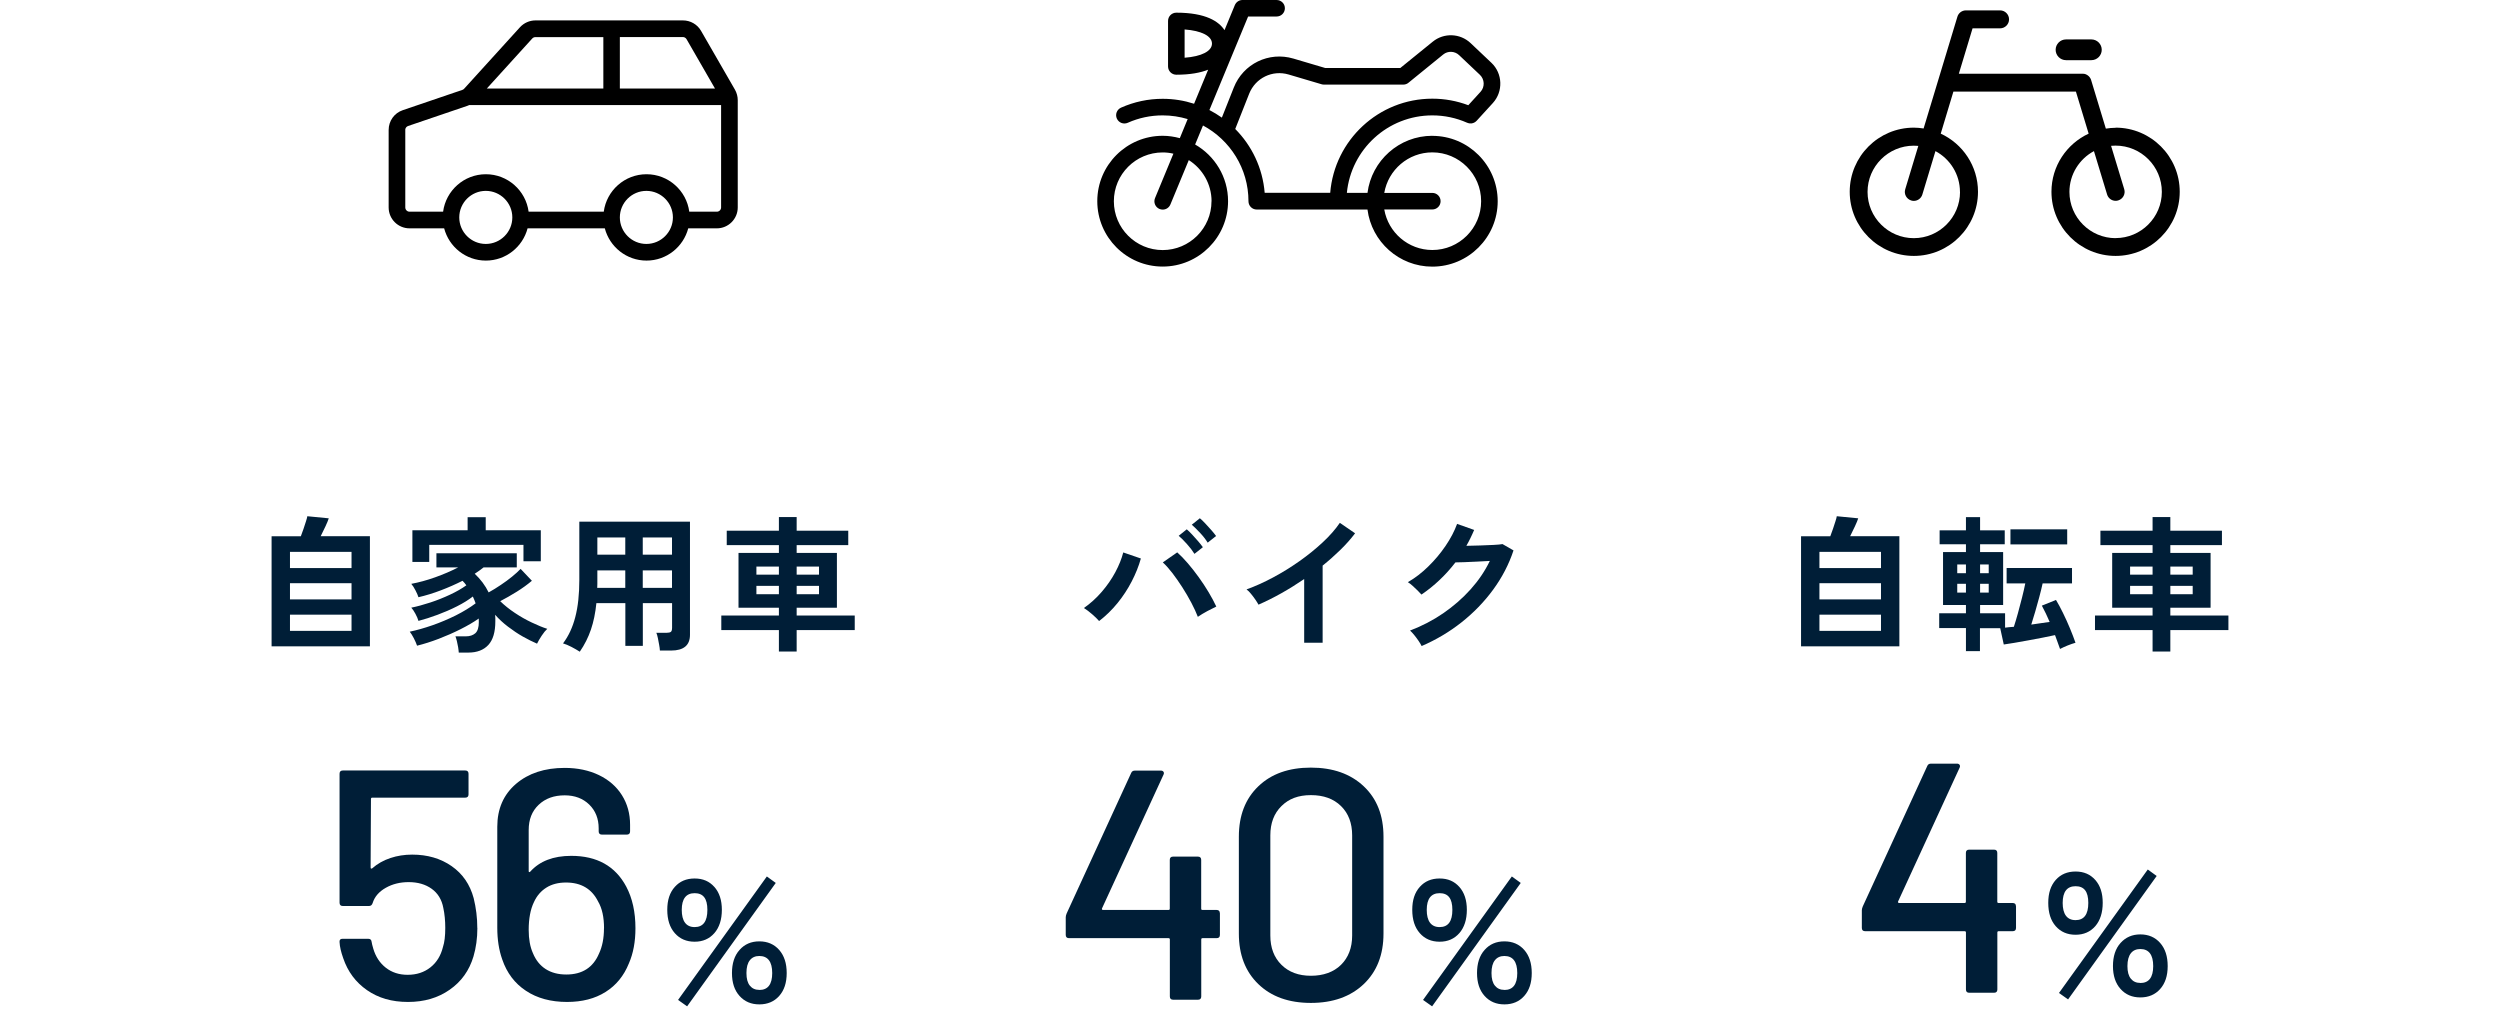 <?xml version="1.0" encoding="UTF-8"?><svg id="uuid-acac0866-2d8c-45ef-95b6-78cadc369356" xmlns="http://www.w3.org/2000/svg" viewBox="0 0 359 145.98"><defs><style>.uuid-1203fccf-20c2-4afa-a012-4c1182c92956{fill:none;}.uuid-bc0518e9-8c75-4130-a020-413bbe440112{fill:#001e37;}</style></defs><g id="uuid-f4a584c3-4b8b-4180-9bdb-447d8d27c9dc"><rect class="uuid-1203fccf-20c2-4afa-a012-4c1182c92956" y="0" width="359" height="145.98"/><path class="uuid-bc0518e9-8c75-4130-a020-413bbe440112" d="M68.55,133.26c0,1.47-.19,2.84-.56,4.09-.6,2.01-1.73,3.6-3.41,4.77-1.68,1.18-3.67,1.76-5.99,1.76s-4.25-.56-5.88-1.69c-1.63-1.13-2.77-2.66-3.43-4.61-.31-.88-.49-1.64-.52-2.3v-.09c0-.25.14-.38.42-.38h3.71c.28,0,.44.14.47.42.03.22.11.55.24.99.34,1.16.95,2.08,1.81,2.75.86.67,1.9,1.01,3.12,1.01,1.28,0,2.37-.35,3.27-1.06s1.5-1.68,1.81-2.94c.22-.66.33-1.57.33-2.73,0-1.03-.09-1.99-.28-2.87-.22-1.19-.78-2.11-1.67-2.75-.89-.64-2-.96-3.31-.96-1.22,0-2.32.27-3.29.82-.97.55-1.6,1.28-1.88,2.19-.09.28-.27.42-.52.42h-3.76c-.31,0-.47-.16-.47-.47v-18.52c0-.31.16-.47.47-.47h17.58c.31,0,.47.16.47.47v2.96c0,.31-.16.47-.47.47h-13.35c-.12,0-.19.06-.19.19l-.05,9.82c0,.19.08.23.23.14.75-.66,1.62-1.15,2.61-1.48.99-.33,2.03-.49,3.13-.49,2.19,0,4.08.55,5.66,1.65,1.58,1.1,2.64,2.63,3.17,4.61.34,1.38.52,2.8.52,4.28Z"/><path class="uuid-bc0518e9-8c75-4130-a020-413bbe440112" d="M91.25,133.31c0,1.91-.31,3.59-.94,5.03-.72,1.79-1.84,3.16-3.36,4.11-1.52.96-3.36,1.43-5.52,1.43-2.32,0-4.29-.53-5.9-1.6-1.61-1.06-2.75-2.57-3.41-4.51-.47-1.32-.71-2.84-.71-4.56v-14.48c0-2.57.89-4.62,2.68-6.16,1.79-1.53,4.12-2.3,7-2.3,1.85,0,3.49.35,4.91,1.03,1.43.69,2.53,1.65,3.31,2.89.78,1.24,1.17,2.66,1.17,4.25v.94c0,.31-.16.47-.47.47h-3.57c-.31,0-.47-.16-.47-.47v-.42c0-1.41-.46-2.55-1.36-3.43-.91-.88-2.08-1.32-3.52-1.32-1.54,0-2.78.45-3.74,1.36-.96.91-1.43,2.11-1.43,3.62v5.92c0,.06.02.1.07.12.05.02.1,0,.16-.07,1.35-1.5,3.31-2.26,5.88-2.26,3.7,0,6.33,1.47,7.9,4.42.88,1.66,1.32,3.65,1.32,5.97ZM86.74,133.31c0-1.6-.28-2.88-.85-3.85-.91-1.82-2.44-2.73-4.61-2.73-1.1,0-2.04.24-2.82.73-.78.49-1.38,1.18-1.79,2.09-.5,1.03-.75,2.37-.75,3.99,0,1.32.2,2.43.61,3.34.41,1,1.02,1.76,1.83,2.28s1.8.78,2.96.78c2.29,0,3.85-1,4.7-3.01.47-1,.71-2.21.71-3.62Z"/><path class="uuid-bc0518e9-8c75-4130-a020-413bbe440112" d="M99.75,135.23c-1.18,0-2.13-.41-2.85-1.23-.72-.82-1.08-1.93-1.08-3.35s.36-2.48,1.08-3.29c.72-.81,1.67-1.21,2.85-1.21s2.11.4,2.83,1.21c.72.81,1.08,1.9,1.08,3.29s-.36,2.53-1.08,3.35c-.72.82-1.66,1.23-2.83,1.23ZM98.67,144.51l-1.3-.92,12.75-17.73,1.28.93-12.73,17.72ZM99.75,133.13c1.22,0,1.83-.82,1.83-2.47s-.61-2.4-1.83-2.4-1.85.8-1.85,2.4.62,2.47,1.85,2.47ZM109.04,144.23c-1.17,0-2.11-.4-2.84-1.21-.73-.81-1.09-1.9-1.09-3.29s.36-2.51,1.09-3.32c.72-.82,1.67-1.23,2.84-1.23s2.13.41,2.85,1.23c.72.82,1.08,1.92,1.08,3.32s-.36,2.48-1.08,3.29c-.72.81-1.67,1.21-2.85,1.21ZM109.04,142.16c1.23,0,1.85-.81,1.85-2.43s-.62-2.45-1.85-2.45c-.58,0-1.04.2-1.36.61-.33.41-.49,1.02-.49,1.84s.16,1.4.49,1.81c.33.41.78.61,1.36.61Z"/><path class="uuid-bc0518e9-8c75-4130-a020-413bbe440112" d="M39,92.82v-15.81h4.2c.13-.32.26-.68.39-1.08s.25-.76.36-1.1c.11-.34.17-.57.18-.7l3.08.3c-.08.27-.24.65-.47,1.15-.23.5-.46.97-.69,1.42h7.07v15.81h-14.12ZM41.64,81.57h8.84v-2.32h-8.84v2.32ZM41.64,86.07h8.84v-2.32h-8.84v2.32ZM41.64,90.59h8.84v-2.32h-8.84v2.32Z"/><path class="uuid-bc0518e9-8c75-4130-a020-413bbe440112" d="M65.88,93.71c-.01-.21-.05-.46-.09-.76-.05-.3-.11-.59-.18-.88s-.14-.52-.21-.69h1.48c.58,0,1.03-.15,1.37-.44.34-.3.51-.84.51-1.62,0-.08,0-.17-.01-.25s0-.17,0-.25c-.72.51-1.58,1.01-2.59,1.52s-2.06.97-3.15,1.39c-1.1.42-2.14.75-3.12.99-.1-.3-.25-.65-.46-1.06-.21-.41-.41-.72-.59-.95,1.01-.21,2.1-.52,3.25-.92s2.28-.88,3.37-1.42c1.09-.55,2.04-1.13,2.84-1.73-.06-.17-.12-.33-.19-.5-.07-.16-.14-.32-.21-.48-.63.49-1.39.96-2.28,1.41-.89.45-1.81.85-2.78,1.21-.96.36-1.88.65-2.75.88-.08-.3-.23-.64-.44-1.03-.21-.39-.41-.68-.59-.87.84-.17,1.75-.42,2.73-.74.98-.32,1.92-.7,2.84-1.13s1.7-.88,2.34-1.34c-.18-.25-.37-.47-.55-.65-.97.49-2.01.95-3.11,1.37-1.1.42-2.18.75-3.22.99-.08-.27-.23-.6-.43-.99-.2-.39-.4-.7-.6-.93,1.08-.2,2.23-.51,3.43-.94,1.2-.43,2.3-.9,3.3-1.42h-3.12v-2.03h11.54v2.03h-4.77c-.37.3-.79.6-1.27.91.84.79,1.51,1.68,2,2.68.58-.32,1.16-.68,1.74-1.07.58-.39,1.12-.78,1.62-1.19.5-.41.91-.78,1.23-1.12l1.62,1.71c-.65.55-1.37,1.07-2.17,1.57s-1.6.95-2.38,1.36c.61.59,1.3,1.15,2.1,1.68.79.53,1.6.99,2.43,1.38.82.39,1.56.7,2.23.91-.25.23-.52.55-.8.98s-.51.81-.67,1.15c-.63-.27-1.31-.61-2.04-1.02s-1.43-.89-2.13-1.42-1.31-1.1-1.85-1.71c.01.15.02.31.03.48,0,.16,0,.32,0,.47,0,1.52-.33,2.65-1,3.38s-1.63,1.1-2.88,1.1h-1.35ZM59.22,80.69v-4.54h7.93v-1.88h2.6v1.88h7.91v4.45h-2.49v-2.36h-13.53v2.45h-2.43Z"/><path class="uuid-bc0518e9-8c75-4130-a020-413bbe440112" d="M83.25,93.58c-.35-.23-.75-.45-1.2-.69-.45-.23-.85-.4-1.2-.5.79-1.04,1.38-2.3,1.76-3.78.39-1.48.58-3.26.58-5.34v-8.36h15.89v16.25c0,1.51-.91,2.26-2.72,2.26h-1.6c-.01-.24-.05-.52-.11-.84-.06-.32-.12-.64-.18-.95s-.14-.56-.22-.76h1.48c.29,0,.5-.05.61-.14.11-.09.17-.28.17-.58v-3.54h-4.2v6.14h-2.51v-6.14h-4.16c-.14,1.41-.4,2.67-.78,3.79-.38,1.12-.91,2.18-1.6,3.18ZM85.76,84.42h4.03v-2.51h-4.01v1.94c0,.18,0,.37-.02.57ZM85.78,79.65h4.01v-2.47h-4.01v2.47ZM92.3,79.65h4.2v-2.47h-4.2v2.47ZM92.3,84.42h4.2v-2.51h-4.2v2.51Z"/><path class="uuid-bc0518e9-8c75-4130-a020-413bbe440112" d="M111.85,93.56v-3.08h-8.27v-2.09h8.27v-1.12h-5.8v-7.87h5.8v-1.12h-7.49v-2.07h7.49v-1.96h2.55v1.96h7.41v2.07h-7.41v1.12h5.78v7.87h-5.78v1.12h8.34v2.09h-8.34v3.08h-2.55ZM108.62,82.52h3.23v-1.16h-3.23v1.16ZM108.62,85.33h3.23v-1.2h-3.23v1.2ZM114.4,82.52h3.21v-1.16h-3.21v1.16ZM114.4,85.33h3.21v-1.2h-3.21v1.2Z"/><path d="M55.81,18.67v11.12c0,1.65,1.34,3,3,3h4.97c.7,2.66,3.11,4.63,5.99,4.63s5.29-1.97,5.99-4.63h11.09c.7,2.66,3.11,4.63,5.99,4.63s5.29-1.97,5.99-4.63h4.11c1.65,0,3-1.35,3-3v-15.41c0-.52-.14-1.04-.4-1.5l-4.87-8.45c-.53-.93-1.53-1.5-2.6-1.5h-21.18c-.84,0-1.65.36-2.22.98l-8.02,8.83c-.07.08-.16.14-.26.17l-8.55,2.91c-1.22.41-2.03,1.55-2.03,2.84ZM86.63,12.71h-16.72s6.52-7.18,6.52-7.18c.12-.13.28-.2.46-.2h9.75v7.39ZM102.67,12.71h-13.66v-7.39h9.05c.22,0,.42.12.53.31l4.08,7.08ZM89.01,31.22c0-2.1,1.71-3.81,3.81-3.81,2.1,0,3.81,1.71,3.81,3.81,0,2.1-1.71,3.81-3.81,3.81-2.1,0-3.81-1.71-3.81-3.81ZM65.95,31.22c0-2.1,1.71-3.81,3.81-3.81,2.1,0,3.81,1.71,3.81,3.81,0,2.1-1.71,3.81-3.81,3.81-2.1,0-3.81-1.71-3.81-3.81ZM58.19,18.67c0-.26.17-.5.42-.58l8.55-2.91c.07-.02.14-.06.21-.09h36.18v14.7c0,.34-.28.61-.61.61h-3.96c-.4-3.03-3-5.38-6.14-5.38s-5.74,2.35-6.14,5.38h-10.79c-.4-3.03-3-5.38-6.14-5.38-3.14,0-5.74,2.35-6.14,5.38h-4.82c-.34,0-.61-.28-.61-.61v-11.12Z"/><path class="uuid-bc0518e9-8c75-4130-a020-413bbe440112" d="M289.5,130.15v3.1c0,.31-.16.47-.47.47h-2.02c-.13,0-.19.06-.19.19v8.18c0,.31-.16.47-.47.47h-3.57c-.31,0-.47-.16-.47-.47v-8.18c0-.12-.06-.19-.19-.19h-14.29c-.31,0-.47-.16-.47-.47v-2.54c0-.16.05-.34.14-.56l9.26-20.16c.09-.22.27-.33.52-.33h3.76c.16,0,.27.06.35.16.08.11.09.24.02.4l-8.84,19.22c-.03.06-.03.12,0,.16.03.05.08.07.14.07h9.4c.12,0,.19-.06.19-.19v-7c0-.31.16-.47.47-.47h3.57c.31,0,.47.16.47.47v7c0,.13.06.19.19.19h2.02c.31,0,.47.16.47.47Z"/><path class="uuid-bc0518e9-8c75-4130-a020-413bbe440112" d="M298.05,134.23c-1.18,0-2.13-.41-2.85-1.23-.72-.82-1.07-1.93-1.07-3.35s.36-2.48,1.07-3.29c.72-.81,1.67-1.21,2.85-1.21s2.11.4,2.83,1.21c.72.81,1.07,1.9,1.07,3.29s-.36,2.53-1.07,3.35c-.72.82-1.66,1.23-2.83,1.23ZM296.97,143.51l-1.3-.92,12.75-17.73,1.28.93-12.72,17.72ZM298.05,132.13c1.22,0,1.83-.82,1.83-2.47s-.61-2.4-1.83-2.4-1.85.8-1.85,2.4.62,2.47,1.85,2.47ZM307.35,143.23c-1.17,0-2.11-.4-2.84-1.21-.72-.81-1.09-1.9-1.09-3.29s.36-2.51,1.09-3.32,1.67-1.23,2.84-1.23,2.13.41,2.85,1.23,1.08,1.92,1.08,3.32-.36,2.48-1.08,3.29c-.72.81-1.67,1.21-2.85,1.21ZM307.35,141.16c1.23,0,1.85-.81,1.85-2.43s-.62-2.45-1.85-2.45c-.58,0-1.04.2-1.36.61-.32.41-.49,1.02-.49,1.84s.16,1.4.49,1.81c.33.41.78.61,1.36.61Z"/><path class="uuid-bc0518e9-8c75-4130-a020-413bbe440112" d="M258.63,92.82v-15.81h4.2c.13-.32.26-.68.39-1.08.13-.39.25-.76.36-1.1.11-.34.17-.57.18-.7l3.08.3c-.08.27-.24.65-.47,1.15s-.46.97-.69,1.42h7.07v15.81h-14.12ZM261.27,81.57h8.84v-2.32h-8.84v2.32ZM261.27,86.07h8.84v-2.32h-8.84v2.32ZM261.27,90.59h8.84v-2.32h-8.84v2.32Z"/><path class="uuid-bc0518e9-8c75-4130-a020-413bbe440112" d="M282.31,93.48v-3.29h-3.84v-2.13h3.84v-1.18h-3.29v-7.6h3.29v-1.12h-3.78v-2h3.78v-1.9h2.03v1.9h3.54v2h-3.54v1.12h3.31v7.6h-3.31v1.18h3.59v2.07c.18-.03.38-.05.6-.07.22-.02.44-.04.66-.05.18-.56.38-1.21.58-1.94s.4-1.48.59-2.24c.19-.76.35-1.44.47-2.05h-2.68v-2.22h9.39v2.22h-4.22c-.13.6-.29,1.26-.48,1.96-.19.7-.38,1.4-.58,2.08-.2.68-.39,1.3-.57,1.87.46-.07.92-.14,1.37-.2.45-.06.87-.12,1.27-.18-.17-.41-.35-.81-.54-1.2-.19-.39-.38-.77-.58-1.14l2.03-.82c.32.53.66,1.16,1.01,1.88.35.72.69,1.45,1,2.21s.58,1.44.79,2.06c-.35.1-.73.23-1.13.39-.4.16-.76.33-1.09.5-.1-.28-.21-.59-.33-.92-.12-.33-.25-.69-.39-1.07-.52.11-1.12.24-1.79.37-.68.13-1.37.26-2.07.39-.71.13-1.36.24-1.97.35-.61.11-1.12.19-1.53.24l-.51-2.34h-2.91v3.29h-2.03ZM281.06,82.31h1.25v-1.25h-1.25v1.25ZM281.06,85.1h1.25v-1.27h-1.25v1.27ZM284.34,82.31h1.24v-1.25h-1.24v1.25ZM284.34,85.1h1.24v-1.27h-1.24v1.27ZM288.7,78.18v-2.17h8.15v2.17h-8.15Z"/><path class="uuid-bc0518e9-8c75-4130-a020-413bbe440112" d="M309.11,93.56v-3.08h-8.27v-2.09h8.27v-1.12h-5.8v-7.87h5.8v-1.12h-7.49v-2.07h7.49v-1.96h2.55v1.96h7.41v2.07h-7.41v1.12h5.78v7.87h-5.78v1.12h8.34v2.09h-8.34v3.08h-2.55ZM305.88,82.52h3.23v-1.16h-3.23v1.16ZM305.88,85.33h3.23v-1.2h-3.23v1.2ZM311.66,82.52h3.21v-1.16h-3.21v1.16ZM311.66,85.33h3.21v-1.2h-3.21v1.2Z"/><path d="M303.81,18.35c-.48,0-.95.05-1.41.12l-2.11-6.96s-.02-.04-.02-.06c-.02-.05-.03-.09-.05-.13-.02-.04-.04-.07-.06-.1-.02-.04-.05-.07-.07-.11-.03-.03-.05-.07-.08-.1-.03-.03-.06-.06-.09-.09-.03-.03-.06-.05-.1-.08-.03-.02-.07-.05-.1-.07-.04-.02-.07-.04-.11-.06-.04-.02-.07-.03-.11-.05-.04-.01-.08-.03-.12-.04-.04,0-.08-.02-.12-.02-.05,0-.09-.01-.14-.01-.02,0-.04,0-.06,0h-17.77l1.97-6.52h3.95c.71,0,1.29-.58,1.29-1.29s-.58-1.29-1.29-1.29h-4.9c-.57,0-1.07.37-1.23.92l-4.85,16.04c-.46-.07-.92-.12-1.4-.12-5.08,0-9.21,4.13-9.21,9.21s4.13,9.21,9.21,9.21,9.21-4.13,9.21-9.21c0-3.7-2.19-6.89-5.35-8.35l1.82-6.04h17.59l1.83,6.04c-3.15,1.47-5.34,4.65-5.34,8.35,0,5.08,4.13,9.21,9.21,9.21s9.21-4.13,9.21-9.21-4.13-9.21-9.21-9.21ZM281.46,27.56c0,3.66-2.98,6.64-6.64,6.64s-6.64-2.98-6.64-6.64,2.98-6.64,6.64-6.64c.22,0,.44.01.65.03l-1.88,6.23c-.21.68.18,1.4.86,1.61.12.04.25.06.37.06.55,0,1.06-.36,1.23-.92l1.88-6.23c2.09,1.12,3.52,3.32,3.52,5.86ZM303.81,34.2c-3.66,0-6.64-2.98-6.64-6.64,0-2.53,1.43-4.74,3.52-5.86l1.89,6.23c.17.56.68.91,1.23.91.12,0,.25-.02.37-.06.68-.21,1.07-.93.86-1.61l-1.89-6.23c.22-.02.43-.03.65-.03,3.66,0,6.64,2.98,6.64,6.64s-2.98,6.64-6.64,6.64Z"/><path d="M296.68,8.64h3.64c.82,0,1.49-.67,1.49-1.49s-.67-1.49-1.49-1.49h-3.64c-.82,0-1.49.67-1.49,1.49s.67,1.49,1.49,1.49Z"/><path class="uuid-bc0518e9-8c75-4130-a020-413bbe440112" d="M175.18,131.15v3.1c0,.31-.16.47-.47.47h-2.02c-.13,0-.19.06-.19.19v8.18c0,.31-.16.47-.47.47h-3.57c-.31,0-.47-.16-.47-.47v-8.18c0-.12-.06-.19-.19-.19h-14.29c-.31,0-.47-.16-.47-.47v-2.54c0-.16.05-.34.14-.56l9.26-20.16c.09-.22.27-.33.52-.33h3.76c.16,0,.27.06.35.16.08.11.09.24.02.4l-8.84,19.22c-.03.06-.03.12,0,.16.03.05.08.07.14.07h9.4c.12,0,.19-.06.19-.19v-7c0-.31.16-.47.47-.47h3.57c.31,0,.47.16.47.47v7c0,.13.06.19.19.19h2.02c.31,0,.47.16.47.47Z"/><path class="uuid-bc0518e9-8c75-4130-a020-413bbe440112" d="M180.7,141.32c-1.87-1.8-2.8-4.22-2.8-7.26v-13.91c0-3.04.93-5.45,2.8-7.24,1.86-1.79,4.38-2.68,7.54-2.68s5.69.89,7.59,2.68c1.9,1.79,2.84,4.2,2.84,7.24v13.91c0,3.04-.95,5.46-2.84,7.26-1.9,1.8-4.43,2.7-7.59,2.7s-5.68-.9-7.54-2.7ZM192.57,138.55c1.06-1.05,1.6-2.45,1.6-4.21v-14.38c0-1.75-.53-3.16-1.6-4.21-1.07-1.05-2.51-1.57-4.32-1.57s-3.17.52-4.23,1.57c-1.07,1.05-1.6,2.45-1.6,4.21v14.38c0,1.75.53,3.16,1.6,4.21,1.06,1.05,2.47,1.57,4.23,1.57s3.26-.52,4.32-1.57Z"/><path class="uuid-bc0518e9-8c75-4130-a020-413bbe440112" d="M206.73,135.23c-1.18,0-2.13-.41-2.85-1.23-.72-.82-1.08-1.93-1.08-3.35s.36-2.48,1.08-3.29c.72-.81,1.67-1.21,2.85-1.21s2.11.4,2.83,1.21c.72.81,1.08,1.9,1.08,3.29s-.36,2.53-1.08,3.35c-.72.82-1.66,1.23-2.83,1.23ZM205.65,144.51l-1.3-.92,12.75-17.73,1.28.93-12.73,17.72ZM206.73,133.13c1.22,0,1.83-.82,1.83-2.47s-.61-2.4-1.83-2.4-1.85.8-1.85,2.4.62,2.47,1.85,2.47ZM216.03,144.23c-1.17,0-2.11-.4-2.84-1.21-.73-.81-1.09-1.9-1.09-3.29s.36-2.51,1.09-3.32c.72-.82,1.67-1.23,2.84-1.23s2.13.41,2.85,1.23c.72.82,1.08,1.92,1.08,3.32s-.36,2.48-1.08,3.29c-.72.81-1.67,1.21-2.85,1.21ZM216.03,142.16c1.23,0,1.85-.81,1.85-2.43s-.62-2.45-1.85-2.45c-.58,0-1.04.2-1.36.61-.33.41-.49,1.02-.49,1.84s.16,1.4.49,1.81c.33.41.78.61,1.36.61Z"/><path class="uuid-bc0518e9-8c75-4130-a020-413bbe440112" d="M157.84,89.19c-.25-.3-.59-.62-1-.98s-.81-.66-1.19-.9c.93-.65,1.78-1.42,2.55-2.31s1.43-1.84,1.96-2.83c.53-.99.91-1.94,1.14-2.84l2.53.87c-.31,1.1-.75,2.2-1.32,3.3-.57,1.1-1.25,2.14-2.04,3.11-.79.97-1.67,1.83-2.64,2.57ZM172.02,88.6c-.24-.62-.55-1.3-.94-2.04-.39-.74-.82-1.47-1.29-2.21s-.95-1.41-1.43-2.05c-.49-.63-.95-1.15-1.38-1.54l2.07-1.44c.49.44,1,.96,1.53,1.58.53.62,1.05,1.28,1.56,1.99.51.71.98,1.42,1.41,2.14.43.72.8,1.41,1.11,2.07-.35.17-.78.39-1.28.65-.5.27-.95.54-1.36.82ZM171.52,79.53c-.27-.44-.62-.9-1.07-1.4s-.84-.9-1.19-1.19l1.16-.93c.21.17.46.42.76.74.29.32.59.65.88.98s.51.62.67.85l-1.2.95ZM173.42,77.92c-.27-.44-.62-.9-1.07-1.38s-.85-.88-1.21-1.19l1.16-.93c.21.17.47.42.77.74.3.32.6.65.89.98.29.33.51.61.67.83l-1.2.95Z"/><path class="uuid-bc0518e9-8c75-4130-a020-413bbe440112" d="M187.28,92.29v-9.14c-1.07.73-2.16,1.41-3.28,2.04-1.12.63-2.21,1.17-3.28,1.64-.11-.21-.27-.46-.46-.74-.2-.28-.4-.56-.62-.82-.22-.27-.43-.48-.64-.63,1.22-.44,2.49-1.01,3.8-1.71s2.57-1.48,3.79-2.34,2.33-1.76,3.34-2.7,1.84-1.88,2.47-2.81l2.19,1.5c-.6.8-1.3,1.59-2.1,2.37s-1.65,1.54-2.56,2.27v11.08h-2.64Z"/><path class="uuid-bc0518e9-8c75-4130-a020-413bbe440112" d="M204.14,92.76c-.1-.21-.25-.46-.44-.74s-.4-.56-.62-.83c-.22-.27-.42-.49-.6-.64,1.7-.65,3.29-1.47,4.76-2.48,1.47-1.01,2.78-2.15,3.93-3.43,1.15-1.28,2.07-2.64,2.77-4.09-.59.03-1.22.06-1.89.1s-1.28.06-1.83.08c-.55.02-.96.03-1.22.03-.69.9-1.45,1.74-2.27,2.52s-1.69,1.48-2.61,2.1c-.13-.15-.31-.34-.54-.57-.23-.22-.47-.45-.72-.68-.25-.22-.47-.4-.69-.53,1.04-.6,2.03-1.36,2.95-2.27.93-.91,1.75-1.89,2.47-2.95.72-1.06,1.27-2.11,1.65-3.15l2.45.87c-.17.39-.34.78-.53,1.16-.18.38-.38.75-.59,1.12.61-.01,1.26-.03,1.97-.05.71-.02,1.36-.05,1.95-.08s1.01-.07,1.27-.12l1.58.91c-.66,2-1.64,3.88-2.92,5.63s-2.81,3.33-4.56,4.71c-1.75,1.38-3.66,2.51-5.73,3.4Z"/><path d="M205.68,19.5c-4.77,0-8.72,3.58-9.31,8.2h-2.96c.6-6.24,5.87-11.13,12.27-11.13,1.74,0,3.43.36,5.01,1.06.01,0,.03,0,.04.01.04.02.08.03.12.04.04,0,.07.02.11.03.04,0,.08.01.12.01.04,0,.08,0,.12,0,.04,0,.07,0,.11,0,.04,0,.08,0,.11-.02.04,0,.07-.02.11-.03.04-.01.07-.02.11-.04.04-.01.07-.03.1-.05s.07-.04.1-.06c.03-.02.06-.04.09-.07.03-.03.07-.06.1-.09.01-.01.02-.02.03-.03l2.32-2.54c1.5-1.65,1.41-4.24-.21-5.77l-2.99-2.83c-1.5-1.42-3.83-1.51-5.43-.21l-4.66,3.78h-10.8l-4.56-1.35c-3.53-1.04-7.21.75-8.56,4.17l-1.71,4.31c-.57-.4-1.17-.77-1.79-1.09l5.56-13.43h4.09c.66,0,1.19-.53,1.19-1.19S183.97,0,183.31,0h-4.89C177.94,0,177.51.29,177.32.74l-1.48,3.59c-.8-1.23-2.65-2.51-6.92-2.51-.66,0-1.19.53-1.19,1.19v6.53c0,.66.53,1.19,1.19,1.19,2.01,0,3.48-.29,4.57-.72l-2.02,4.89c-1.42-.46-2.93-.71-4.51-.71-2.08,0-4.09.43-5.98,1.27-.6.27-.87.97-.6,1.57.27.6.97.87,1.57.6,1.58-.7,3.26-1.06,5.01-1.06,1.25,0,2.45.19,3.59.53l-1.13,2.74c-.78-.21-1.61-.34-2.46-.34-5.18,0-9.39,4.21-9.39,9.39s4.21,9.39,9.39,9.39,9.39-4.21,9.39-9.39c0-3.48-1.91-6.52-4.73-8.14l1.13-2.73c3.88,2.08,6.53,6.17,6.53,10.88,0,.66.53,1.19,1.19,1.19h15.9c.59,4.62,4.53,8.2,9.31,8.2,5.18,0,9.39-4.21,9.39-9.39s-4.21-9.39-9.39-9.39ZM170.11,4.23c2.42.18,3.93.94,3.93,2.03s-1.51,1.85-3.93,2.03v-4.06ZM173.97,28.9c0,3.86-3.14,7.01-7.01,7.01s-7.01-3.14-7.01-7.01,3.14-7.01,7.01-7.01c.53,0,1.04.06,1.54.18l-2.64,6.38c-.25.61.04,1.31.65,1.56.15.06.3.09.46.09.47,0,.91-.28,1.1-.74l2.64-6.37c1.96,1.24,3.27,3.43,3.27,5.92ZM177.38,18.52l2-5.06c.9-2.26,3.33-3.45,5.67-2.76l4.73,1.4c.11.03.22.05.34.05h11.39c.27,0,.54-.09.75-.27l4.98-4.05c.67-.55,1.66-.51,2.29.09l2.99,2.83c.68.65.72,1.74.09,2.43l-1.76,1.93c-1.65-.62-3.38-.94-5.17-.94-7.71,0-14.05,5.96-14.66,13.52h-9.41c-.29-3.57-1.85-6.78-4.24-9.18ZM205.68,35.9c-3.46,0-6.33-2.52-6.9-5.82h6.9c.66,0,1.19-.53,1.19-1.19s-.53-1.19-1.19-1.19h-6.9c.57-3.3,3.44-5.82,6.9-5.82,3.86,0,7.01,3.14,7.01,7.01s-3.14,7.01-7.01,7.01Z"/></g></svg>